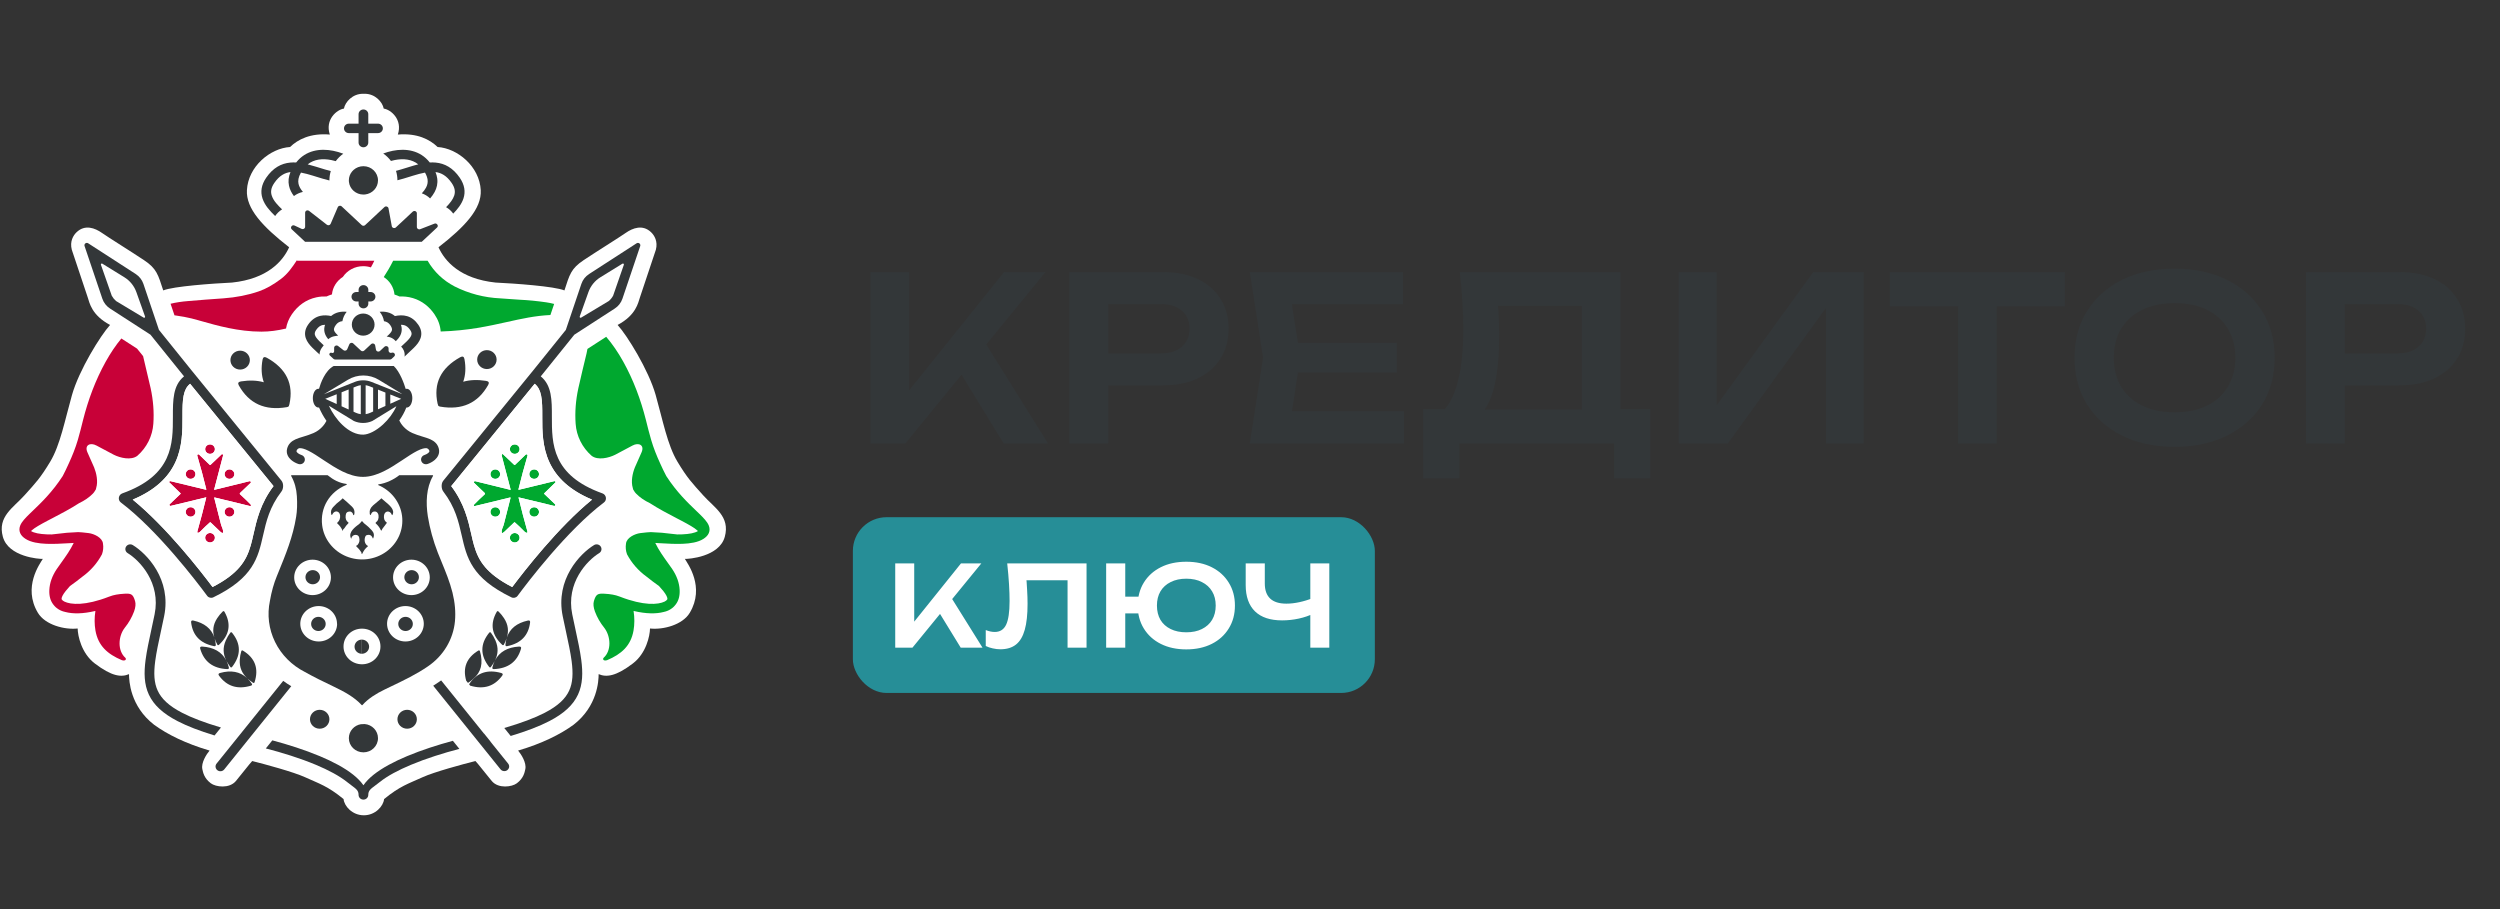 <svg width="176" height="64" viewBox="0 0 176 64" fill="none" xmlns="http://www.w3.org/2000/svg">
<rect x="0" y="0" width="176" height="64" fill="#333333" stroke="none"/>
<path d="M27.015 7.645C26.921 7.165 26.398 6.602 25.684 6.602H25.544C24.829 6.602 24.306 7.165 24.212 7.645C23.712 7.717 22.87 8.417 23.22 9.473C21.857 9.357 20.966 9.819 20.421 10.349C19.019 10.44 17.473 11.713 17.383 13.387C17.312 14.689 18.485 15.952 20.356 17.407C19.907 18.398 18.83 19.629 16.334 19.893C15.01 19.956 12.189 20.154 11.492 20.446C11.128 19.331 11.035 18.91 10.13 18.309C9.225 17.707 7.658 16.733 7.171 16.393C6.684 16.053 5.989 15.785 5.397 16.343C5.155 16.571 4.903 16.996 5.054 17.579C5.385 18.573 6.072 20.636 6.175 20.934C6.303 21.307 6.437 22.181 7.749 22.877C7.084 23.604 5.565 26.049 5.067 27.811C4.568 29.574 4.24 31.331 3.537 32.499C2.834 33.668 2.52 33.982 1.727 34.866C0.934 35.75 -0.188 36.365 0.201 37.788C0.59 39.211 2.774 39.361 3.014 39.346C2.819 39.676 1.582 41.325 2.666 43.139C3.176 43.991 4.536 44.348 5.467 44.246C5.477 44.769 5.734 45.996 6.679 46.712C7.859 47.609 8.53 47.696 9.083 47.459C9.083 47.924 9.159 49.715 10.85 51.024C11.784 51.705 13.086 52.35 14.754 52.84C14.543 53.088 14.148 53.697 14.245 54.149C14.295 54.383 14.366 54.782 14.84 55.142C15.188 55.406 16.142 55.536 16.605 54.986C16.984 54.535 17.572 53.765 17.756 53.577C18.658 53.802 20.662 54.345 21.472 54.714C22.484 55.176 23.059 55.331 24.187 56.254C24.235 56.75 24.799 57.396 25.614 57.396C26.428 57.396 26.992 56.75 27.04 56.254C28.168 55.331 28.744 55.176 29.756 54.714C30.565 54.345 32.57 53.802 33.471 53.577C33.655 53.765 34.243 54.535 34.623 54.986C35.086 55.536 36.039 55.406 36.387 55.142C36.862 54.782 36.932 54.383 36.982 54.149C37.08 53.697 36.684 53.088 36.474 52.84C38.142 52.35 39.444 51.705 40.377 51.024C42.068 49.715 42.144 47.924 42.144 47.459C42.697 47.696 43.368 47.609 44.549 46.712C45.493 45.996 45.75 44.769 45.761 44.246C46.692 44.348 48.052 43.991 48.561 43.139C49.645 41.325 48.408 39.676 48.214 39.346C48.453 39.361 50.637 39.211 51.026 37.788C51.415 36.365 50.293 35.75 49.5 34.866C48.707 33.982 48.393 33.668 47.69 32.499C46.987 31.331 46.659 29.574 46.16 27.811C45.662 26.049 44.144 23.604 43.479 22.877C44.79 22.181 44.925 21.307 45.053 20.934C45.155 20.636 45.843 18.573 46.174 17.579C46.324 16.996 46.072 16.571 45.83 16.343C45.239 15.785 44.544 16.053 44.056 16.393C43.569 16.733 42.002 17.707 41.097 18.309C40.193 18.91 40.099 19.331 39.736 20.446C39.038 20.154 36.217 19.956 34.894 19.893C32.397 19.629 31.32 18.398 30.871 17.407C32.742 15.952 33.915 14.689 33.845 13.387C33.755 11.713 32.208 10.44 30.807 10.349C30.261 9.819 29.371 9.357 28.007 9.473C28.357 8.417 27.516 7.717 27.015 7.645Z" fill="white"/>
<path d="M25.585 7.707C25.774 7.707 25.927 7.856 25.927 8.04V8.705H26.611C26.8 8.705 26.953 8.854 26.953 9.038C26.953 9.222 26.8 9.371 26.611 9.371H25.927V10.037C25.927 10.22 25.774 10.369 25.585 10.369C25.396 10.369 25.243 10.22 25.243 10.037V9.371H24.559C24.37 9.371 24.217 9.222 24.217 9.038C24.217 8.854 24.37 8.705 24.559 8.705H25.243V8.04C25.243 7.856 25.396 7.707 25.585 7.707Z" fill="#333739"/>
<path d="M38.748 22.177L39.012 21.397C38.832 21.349 38.647 21.312 38.458 21.284C37.819 21.191 37.203 21.13 36.613 21.102C36.379 21.092 36.15 21.073 35.92 21.054C35.687 21.034 35.452 21.015 35.211 21.004C34.09 20.953 32.994 20.666 32 20.163C31.193 19.741 30.561 19.138 30.104 18.356L27.678 18.356C27.475 18.765 27.253 19.145 27.016 19.504C27.435 19.775 27.724 20.222 27.772 20.736C27.889 20.772 28.006 20.817 28.121 20.871C28.405 20.86 28.729 20.885 29.068 20.986C29.722 21.182 30.226 21.598 30.587 22.125C30.841 22.495 30.994 22.908 31.024 23.338C32.955 23.278 34.381 22.96 35.681 22.671C36.72 22.439 37.678 22.226 38.748 22.177Z" fill="#00A82F"/>
<path d="M26.11 18.824C25.94 18.769 25.759 18.739 25.57 18.739C24.97 18.739 24.442 19.04 24.137 19.495C23.713 19.764 23.419 20.211 23.368 20.727C23.241 20.764 23.115 20.812 22.989 20.871C22.77 20.863 22.529 20.877 22.277 20.931C21.536 21.089 20.953 21.528 20.544 22.13C20.334 22.438 20.194 22.776 20.136 23.129C19.548 23.271 18.963 23.348 18.402 23.348C16.784 23.348 15.267 22.916 14.222 22.619C13.942 22.539 13.695 22.469 13.49 22.419C13.171 22.34 12.795 22.27 12.364 22.209C12.338 22.206 12.311 22.203 12.284 22.2L12.008 21.384C12.377 21.293 12.796 21.23 13.265 21.193C14.074 21.123 14.892 21.06 15.721 21.004C16.626 20.939 17.457 20.775 18.212 20.514C18.706 20.346 19.232 20.051 19.789 19.631C20.263 19.27 20.582 18.805 20.898 18.326L20.93 18.356H26.351C26.278 18.514 26.197 18.67 26.11 18.824Z" fill="#C80138"/>
<path d="M35.953 51.812L35.501 51.25C36.717 50.894 37.645 50.544 38.347 50.181C39.301 49.687 39.809 49.182 40.066 48.627C40.327 48.066 40.356 47.401 40.242 46.534C40.161 45.923 40.014 45.245 39.844 44.459L39.844 44.457C39.771 44.119 39.693 43.761 39.615 43.38C39.082 40.785 40.842 38.969 41.821 38.373C41.981 38.276 42.192 38.323 42.292 38.479C42.393 38.635 42.344 38.84 42.184 38.938C41.339 39.452 39.83 41.03 40.286 43.249C40.36 43.61 40.435 43.957 40.507 44.29C40.68 45.091 40.836 45.81 40.92 46.449C41.041 47.36 41.028 48.172 40.69 48.901C40.349 49.635 39.702 50.233 38.668 50.768C37.967 51.131 37.075 51.473 35.953 51.812Z" fill="#333739"/>
<path d="M32.34 52.721L31.882 52.152C30.824 52.438 29.684 52.803 28.656 53.233C27.753 53.612 26.918 54.049 26.303 54.539C26.02 54.765 25.771 55.013 25.585 55.283C25.399 55.013 25.149 54.765 24.866 54.539C24.252 54.049 23.417 53.612 22.514 53.233C21.448 52.788 20.262 52.412 19.172 52.121L18.713 52.69C19.852 52.983 21.121 53.375 22.243 53.845C23.121 54.212 23.889 54.62 24.433 55.054C24.554 55.151 24.662 55.23 24.755 55.3C25.086 55.546 25.243 55.662 25.243 55.96C25.243 56.144 25.396 56.293 25.585 56.293C25.774 56.293 25.927 56.144 25.927 55.96C25.927 55.662 26.084 55.546 26.415 55.3C26.508 55.23 26.616 55.151 26.737 55.054C27.28 54.62 28.049 54.212 28.927 53.845C30.01 53.391 31.232 53.01 32.34 52.721Z" fill="#333739"/>
<path d="M12.502 50.768C13.179 51.119 14.035 51.45 15.104 51.777L15.555 51.217C14.395 50.872 13.503 50.533 12.823 50.181C11.869 49.687 11.361 49.182 11.104 48.627C10.843 48.066 10.813 47.401 10.928 46.534C11.009 45.924 11.155 45.246 11.325 44.461L11.326 44.458C11.399 44.119 11.476 43.761 11.555 43.38C12.088 40.785 10.328 38.969 9.349 38.373C9.188 38.276 8.977 38.323 8.877 38.479C8.777 38.635 8.826 38.84 8.986 38.938C9.831 39.452 11.34 41.03 10.884 43.249C10.81 43.61 10.735 43.957 10.663 44.29L10.662 44.295C10.489 45.094 10.334 45.812 10.25 46.449C10.129 47.36 10.142 48.172 10.48 48.901C10.821 49.635 11.468 50.233 12.502 50.768Z" fill="#333739"/>
<path d="M10.074 25.071L9.65 24.544L8.544 23.829C8.148 24.308 7.78 24.854 7.439 25.467C6.72 26.763 6.211 28.136 5.848 29.566C5.732 30.047 5.609 30.516 5.478 30.974C5.311 31.541 5.093 32.081 4.846 32.62C4.704 32.936 4.564 33.232 4.415 33.513C3.688 34.637 2.903 35.389 2.314 35.953L2.313 35.954C2.233 36.031 2.157 36.104 2.085 36.174C1.934 36.321 1.796 36.46 1.684 36.592C1.575 36.72 1.475 36.861 1.418 37.012C1.357 37.173 1.343 37.354 1.423 37.536C1.499 37.706 1.639 37.833 1.795 37.934C2.181 38.185 2.738 38.263 3.26 38.284C3.775 38.305 4.329 38.272 4.793 38.245L4.794 38.245L4.852 38.242C4.972 38.235 5.084 38.228 5.189 38.223C4.948 38.726 4.628 39.173 4.302 39.627L4.302 39.628C4.2 39.771 4.097 39.914 3.996 40.06C3.671 40.546 3.497 41.037 3.473 41.532C3.453 41.947 3.545 42.288 3.749 42.554C3.779 42.593 3.81 42.629 3.841 42.664C3.89 42.72 3.945 42.77 4.007 42.816C4.184 42.954 4.381 43.039 4.59 43.081C5.113 43.222 5.823 43.223 6.716 43.01C6.643 43.489 6.644 43.949 6.72 44.39C6.909 45.462 7.568 46.05 8.585 46.478C8.648 46.501 8.711 46.506 8.774 46.492C8.794 46.488 8.813 46.479 8.828 46.465C8.843 46.452 8.853 46.435 8.859 46.416C8.864 46.397 8.864 46.377 8.858 46.358C8.852 46.339 8.84 46.322 8.825 46.309C8.263 45.81 8.314 44.799 8.783 44.194C9.062 43.849 9.282 43.463 9.437 43.052C9.543 42.758 9.567 42.512 9.509 42.316C9.364 41.826 9.233 41.77 8.761 41.798C8.335 41.821 7.991 41.884 7.73 41.987L7.707 41.996C7.695 41.999 7.684 42.003 7.672 42.007C5.998 42.659 4.985 42.572 4.532 42.351C4.447 42.31 4.385 42.258 4.341 42.195C4.336 42.181 4.335 42.166 4.335 42.148C4.338 42.052 4.408 41.881 4.622 41.61C4.709 41.498 4.811 41.381 4.926 41.257C5.227 41.045 5.518 40.825 5.797 40.6C6.376 40.183 6.849 39.644 7.178 39.023C7.266 38.783 7.291 38.526 7.25 38.274C7.214 37.853 6.626 37.58 6.248 37.531C5.87 37.485 5.621 37.461 5.5 37.461C4.957 37.48 4.453 37.522 3.989 37.587C3.861 37.606 3.744 37.618 3.636 37.625C3.519 37.625 3.402 37.623 3.288 37.619C2.786 37.598 2.404 37.524 2.185 37.387C2.198 37.373 2.216 37.355 2.239 37.334C2.436 37.156 2.82 36.937 3.344 36.66C3.451 36.604 3.562 36.547 3.676 36.487L3.691 36.479C4.274 36.175 4.95 35.824 5.57 35.421C5.938 35.247 6.272 35.025 6.546 34.743C6.603 34.684 6.651 34.618 6.69 34.547C6.74 34.49 6.768 34.421 6.772 34.351C6.914 33.896 6.79 33.315 6.626 32.907C6.48 32.566 6.325 32.216 6.161 31.857C5.921 31.331 6.357 31.128 6.793 31.366C7.195 31.586 7.599 31.8 8.006 32.011C8.463 32.242 9.233 32.424 9.669 32.088C10.334 31.505 10.737 30.696 10.795 29.832C10.853 29.024 10.79 28.192 10.607 27.338C10.429 26.559 10.251 25.803 10.074 25.071Z" fill="#C80138"/>
<path d="M41.372 24.553L41.354 24.576C41.336 24.683 41.316 24.782 41.295 24.872C41.101 25.666 40.907 26.488 40.714 27.338C40.53 28.192 40.467 29.024 40.525 29.832C40.583 30.696 40.987 31.505 41.651 32.088C42.087 32.424 42.857 32.242 43.314 32.011C43.721 31.8 44.126 31.586 44.528 31.366C44.964 31.128 45.399 31.331 45.16 31.857C44.995 32.216 44.84 32.566 44.695 32.907C44.53 33.315 44.407 33.896 44.548 34.351C44.553 34.421 44.58 34.49 44.63 34.547C44.669 34.618 44.717 34.684 44.775 34.743C45.048 35.025 45.383 35.247 45.75 35.421C46.369 35.823 47.045 36.175 47.627 36.478L47.629 36.479C47.749 36.541 47.865 36.602 47.976 36.66C48.5 36.937 48.885 37.156 49.081 37.334C49.105 37.355 49.122 37.373 49.135 37.387C48.916 37.524 48.534 37.598 48.032 37.619C47.918 37.623 47.802 37.625 47.684 37.625C47.576 37.618 47.459 37.606 47.332 37.587C46.867 37.522 46.363 37.48 45.821 37.461C45.7 37.461 45.45 37.485 45.072 37.531C44.695 37.58 44.106 37.853 44.07 38.274C44.03 38.526 44.054 38.783 44.143 39.023C44.472 39.644 44.944 40.183 45.523 40.6C45.803 40.825 46.093 41.045 46.394 41.257C46.509 41.381 46.611 41.498 46.699 41.61C46.912 41.881 46.982 42.052 46.985 42.148C46.986 42.166 46.984 42.181 46.979 42.195C46.935 42.258 46.874 42.31 46.789 42.351C46.335 42.572 45.322 42.659 43.648 42.007C43.639 42.004 43.63 42.001 43.621 41.998L43.613 41.996L43.59 41.987C43.329 41.884 42.985 41.821 42.559 41.798C42.087 41.77 41.956 41.826 41.811 42.316C41.753 42.512 41.777 42.758 41.884 43.052C42.038 43.463 42.258 43.849 42.538 44.194C43.006 44.799 43.057 45.81 42.495 46.309C42.48 46.322 42.468 46.339 42.463 46.358C42.457 46.377 42.456 46.397 42.462 46.416C42.467 46.435 42.478 46.452 42.493 46.465C42.507 46.479 42.526 46.488 42.546 46.492C42.609 46.506 42.672 46.501 42.735 46.478C43.752 46.05 44.411 45.462 44.6 44.39C44.676 43.949 44.678 43.489 44.604 43.01C45.497 43.223 46.207 43.222 46.73 43.081C46.939 43.039 47.136 42.954 47.314 42.816C47.375 42.77 47.431 42.72 47.479 42.664C47.511 42.63 47.541 42.593 47.571 42.554C47.775 42.288 47.867 41.947 47.847 41.532C47.823 41.037 47.649 40.546 47.324 40.06C47.223 39.914 47.121 39.771 47.018 39.628L47.017 39.627C46.692 39.172 46.372 38.726 46.131 38.223C46.236 38.228 46.348 38.235 46.468 38.242L46.526 38.245C46.991 38.272 47.545 38.305 48.061 38.284C48.583 38.263 49.139 38.185 49.526 37.934C49.682 37.833 49.822 37.706 49.897 37.536C49.978 37.354 49.964 37.173 49.903 37.012C49.846 36.861 49.745 36.72 49.636 36.592C49.525 36.46 49.386 36.321 49.236 36.174C49.163 36.104 49.087 36.03 49.006 35.953C48.417 35.389 47.632 34.637 46.905 33.513C46.756 33.232 46.616 32.936 46.474 32.62C46.227 32.081 46.01 31.541 45.843 30.974C45.712 30.516 45.588 30.047 45.472 29.566C45.109 28.136 44.6 26.763 43.881 25.467C43.512 24.803 43.111 24.217 42.676 23.71L41.372 24.553Z" fill="#00A82F"/>
<path d="M32.945 48.076L32.82 47.921C32.563 47.01 32.846 46.304 33.67 45.804C33.729 45.768 33.769 45.785 33.79 45.854C33.846 46.037 33.88 46.232 33.894 46.438C33.943 47.214 33.547 47.681 32.954 48.071C32.951 48.073 32.948 48.075 32.945 48.076Z" fill="#333739"/>
<path d="M33.028 48.18L33.1 48.269L33.103 48.27L33.108 48.272L33.115 48.274C34.057 48.555 34.804 48.319 35.356 47.566C35.424 47.473 35.399 47.41 35.281 47.377C34.323 47.109 33.58 47.357 33.054 48.123C33.04 48.144 33.031 48.163 33.028 48.18Z" fill="#333739"/>
<path d="M31.907 15.039C32.215 14.723 32.499 14.369 32.629 13.967C32.779 13.505 32.714 13.02 32.368 12.514C31.888 11.814 31.307 11.504 30.668 11.445C30.532 11.432 30.394 11.431 30.257 11.439C29.571 10.566 28.555 10.435 27.647 10.616C27.42 10.661 27.196 10.726 26.98 10.806C27.188 10.951 27.372 11.129 27.523 11.331C27.609 11.307 27.696 11.286 27.784 11.268C28.405 11.145 28.993 11.207 29.446 11.571C29.246 11.62 29.05 11.678 28.86 11.737C28.781 11.761 28.704 11.785 28.627 11.809L28.617 11.812C28.362 11.891 28.117 11.967 27.878 12.029C27.943 12.239 27.978 12.461 27.979 12.691C28.271 12.619 28.56 12.529 28.834 12.443C28.912 12.419 28.989 12.395 29.065 12.371C29.37 12.278 29.654 12.198 29.92 12.15C30.03 12.344 30.085 12.509 30.103 12.652C30.128 12.849 30.088 13.029 29.991 13.211C29.921 13.341 29.822 13.472 29.696 13.61C29.914 13.686 30.115 13.809 30.279 13.971C30.403 13.828 30.512 13.678 30.598 13.518C30.75 13.234 30.827 12.919 30.782 12.57C30.763 12.419 30.721 12.268 30.659 12.113C31.057 12.164 31.44 12.36 31.799 12.883C32.042 13.239 32.058 13.516 31.977 13.767C31.893 14.026 31.694 14.29 31.404 14.586C31.604 14.699 31.775 14.855 31.907 15.039Z" fill="#333739"/>
<path d="M29.355 16.03C29.352 16.021 29.35 16.012 29.349 16.002C29.348 15.995 29.347 15.988 29.347 15.98V15.019C29.347 15.004 29.345 14.99 29.342 14.977C29.325 14.912 29.27 14.867 29.207 14.855C29.202 14.854 29.197 14.854 29.191 14.853C29.145 14.849 29.097 14.863 29.058 14.899L27.868 16.011C27.774 16.099 27.619 16.055 27.585 15.937C27.583 15.932 27.582 15.926 27.581 15.92L27.351 14.669L27.35 14.663L27.349 14.66L27.348 14.654L27.347 14.652C27.313 14.534 27.159 14.49 27.064 14.578L25.703 15.849C25.637 15.911 25.533 15.911 25.466 15.849L24.055 14.531C23.968 14.45 23.825 14.479 23.779 14.587L23.278 15.756C23.234 15.858 23.102 15.891 23.013 15.822L21.758 14.845C21.715 14.811 21.662 14.802 21.615 14.812C21.602 14.815 21.589 14.82 21.576 14.825C21.522 14.852 21.481 14.906 21.481 14.975V15.962C21.481 16.031 21.439 16.087 21.382 16.113L21.38 16.113C21.343 16.13 21.299 16.134 21.256 16.12C21.25 16.118 21.242 16.115 21.235 16.112L20.733 15.877C20.633 15.83 20.538 15.883 20.502 15.962C20.476 16.02 20.481 16.092 20.541 16.147L21.481 17.025L29.689 17.025L30.766 16.02C30.864 15.928 30.816 15.789 30.715 15.746C30.707 15.742 30.699 15.739 30.69 15.737C30.657 15.729 30.621 15.73 30.584 15.745L29.582 16.135C29.553 16.146 29.523 16.149 29.495 16.145C29.487 16.144 29.479 16.143 29.472 16.141C29.417 16.125 29.372 16.085 29.355 16.03Z" fill="#333739"/>
<path d="M25.705 13.69C26.215 13.632 26.611 13.211 26.611 12.699C26.611 12.147 26.151 11.7 25.585 11.7C25.321 11.7 25.081 11.797 24.899 11.956C24.859 11.992 24.821 12.03 24.787 12.071C24.644 12.242 24.559 12.461 24.559 12.699C24.559 12.736 24.561 12.772 24.565 12.807C24.62 13.308 25.056 13.697 25.585 13.697L25.586 13.697C25.626 13.697 25.666 13.695 25.704 13.69L25.705 13.69Z" fill="#333739"/>
<path d="M21.325 13.511C21.158 13.312 21.054 13.127 21.015 12.941C20.971 12.734 20.998 12.481 21.187 12.15C21.453 12.198 21.737 12.278 22.042 12.371C22.118 12.395 22.195 12.419 22.273 12.443C22.567 12.535 22.876 12.631 23.191 12.706C23.191 12.482 23.222 12.259 23.287 12.043C23.03 11.979 22.766 11.897 22.491 11.812L22.488 11.811C22.409 11.786 22.329 11.761 22.248 11.737C22.058 11.678 21.861 11.62 21.662 11.571C22.114 11.207 22.702 11.145 23.324 11.268C23.428 11.289 23.533 11.315 23.636 11.345C23.784 11.144 23.964 10.967 24.168 10.821C23.939 10.734 23.701 10.664 23.461 10.616C22.552 10.435 21.536 10.566 20.85 11.439C20.713 11.431 20.576 11.432 20.44 11.445C19.8 11.504 19.219 11.814 18.739 12.514C18.393 13.02 18.328 13.505 18.478 13.967C18.637 14.457 19.004 14.852 19.371 15.208C19.497 15.021 19.663 14.86 19.858 14.74C19.57 14.461 19.255 14.152 19.13 13.767C19.049 13.516 19.065 13.239 19.309 12.883C19.667 12.36 20.05 12.164 20.449 12.113C20.313 12.445 20.279 12.764 20.345 13.075C20.401 13.343 20.528 13.583 20.692 13.803C20.877 13.661 21.095 13.561 21.325 13.511Z" fill="#333739"/>
<path d="M25.585 52.965C26.151 52.965 26.611 52.518 26.611 51.967C26.611 51.443 26.196 51.014 25.669 50.972C25.612 50.979 25.553 50.982 25.491 50.982L25.469 50.982L25.452 50.982C25.442 50.982 25.433 50.981 25.423 50.981C24.933 51.056 24.559 51.469 24.559 51.967C24.559 52.518 25.018 52.965 25.585 52.965Z" fill="#333739"/>
<path d="M30.498 48.275L35.237 54.16C35.353 54.304 35.568 54.33 35.717 54.216C35.78 54.168 35.821 54.102 35.839 54.031C35.858 53.939 35.838 53.838 35.773 53.758L34.527 52.211L34.535 52.209L34.075 51.638L34.068 51.64L31.057 47.901C31.01 47.935 30.963 47.968 30.915 48C30.778 48.095 30.638 48.187 30.498 48.275Z" fill="#333739"/>
<path d="M20.505 48.308C20.308 48.193 20.119 48.067 19.938 47.933L15.246 53.758C15.188 53.83 15.165 53.919 15.176 54.003C15.183 54.058 15.204 54.112 15.238 54.158C15.256 54.182 15.278 54.205 15.305 54.225C15.453 54.339 15.668 54.313 15.785 54.169L20.505 48.308Z" fill="#333739"/>
<path d="M34.442 46.961C33.799 46.139 33.797 45.334 34.437 44.546C34.48 44.492 34.524 44.495 34.569 44.554C34.687 44.711 34.789 44.887 34.876 45.08C35.109 45.609 35.06 46.06 34.851 46.487C35.163 45.892 35.726 45.569 36.539 45.518C36.664 45.51 36.711 45.562 36.678 45.674C36.415 46.582 35.781 47.059 34.777 47.105C34.68 47.109 34.643 47.067 34.665 46.98C34.706 46.819 34.76 46.672 34.825 46.538C34.75 46.682 34.657 46.823 34.551 46.964C34.545 46.972 34.538 46.978 34.528 46.982C34.519 46.986 34.508 46.989 34.498 46.988C34.487 46.988 34.476 46.985 34.467 46.98C34.457 46.976 34.449 46.969 34.442 46.961Z" fill="#333739"/>
<path d="M35.364 45.401C34.611 44.704 34.48 43.927 34.972 43.069C35.005 43.01 35.048 43.006 35.101 43.056C35.24 43.19 35.367 43.344 35.481 43.518C35.792 43.993 35.817 44.437 35.683 44.882C35.889 44.258 36.381 43.86 37.16 43.688C37.279 43.661 37.332 43.704 37.319 43.818C37.21 44.735 36.674 45.292 35.711 45.488C35.618 45.507 35.575 45.473 35.583 45.385C35.597 45.223 35.625 45.072 35.667 44.933C35.617 45.083 35.55 45.234 35.47 45.387C35.466 45.395 35.459 45.403 35.451 45.408C35.443 45.414 35.433 45.417 35.422 45.419C35.412 45.42 35.401 45.419 35.391 45.416C35.381 45.413 35.372 45.408 35.364 45.401Z" fill="#333739"/>
<path d="M17.104 45.804C17.961 46.325 18.233 47.068 17.92 48.033C17.917 48.043 17.911 48.052 17.904 48.059C17.897 48.067 17.888 48.073 17.878 48.077C17.868 48.08 17.858 48.082 17.848 48.081C17.838 48.08 17.828 48.077 17.82 48.071C17.672 47.974 17.536 47.871 17.417 47.761C17.525 47.865 17.626 47.985 17.721 48.123C17.771 48.196 17.75 48.247 17.659 48.274C16.718 48.555 15.971 48.319 15.419 47.566C15.351 47.473 15.376 47.41 15.494 47.377C16.265 47.161 16.896 47.28 17.387 47.733C17.046 47.405 16.845 47.004 16.88 46.438C16.894 46.232 16.928 46.037 16.984 45.854C17.005 45.785 17.045 45.768 17.104 45.804Z" fill="#333739"/>
<path d="M16.338 44.546C16.977 45.334 16.975 46.139 16.332 46.961C16.326 46.969 16.317 46.976 16.308 46.98C16.298 46.985 16.287 46.988 16.276 46.988C16.266 46.989 16.255 46.986 16.246 46.982C16.237 46.978 16.229 46.972 16.223 46.964C16.117 46.822 16.024 46.681 15.949 46.536C16.014 46.671 16.068 46.819 16.109 46.98C16.131 47.067 16.094 47.109 15.997 47.105C14.993 47.059 14.36 46.582 14.096 45.674C14.063 45.562 14.11 45.51 14.235 45.518C15.049 45.569 15.612 45.892 15.924 46.488C15.714 46.061 15.665 45.609 15.899 45.08C15.985 44.887 16.087 44.711 16.205 44.554C16.25 44.495 16.294 44.492 16.338 44.546Z" fill="#333739"/>
<path d="M15.802 43.069C16.293 43.927 16.162 44.704 15.41 45.401C15.402 45.408 15.393 45.413 15.382 45.416C15.372 45.419 15.362 45.42 15.351 45.419C15.341 45.417 15.331 45.414 15.323 45.408C15.314 45.403 15.308 45.395 15.303 45.387C15.225 45.238 15.159 45.09 15.11 44.942C15.15 45.08 15.178 45.227 15.191 45.385C15.199 45.473 15.156 45.507 15.063 45.488C14.1 45.292 13.565 44.735 13.455 43.818C13.442 43.704 13.495 43.661 13.615 43.688C14.389 43.859 14.88 44.254 15.088 44.872C14.957 44.431 14.984 43.99 15.292 43.518C15.406 43.344 15.533 43.19 15.673 43.056C15.726 43.006 15.769 43.01 15.802 43.069Z" fill="#333739"/>
<path d="M29.347 50.636C29.347 51.003 29.041 51.301 28.663 51.301C28.285 51.301 27.979 51.003 27.979 50.636C27.979 50.268 28.285 49.97 28.663 49.97C29.041 49.97 29.347 50.268 29.347 50.636Z" fill="#333739"/>
<path d="M23.191 50.636C23.191 51.003 22.884 51.301 22.506 51.301C22.129 51.301 21.822 51.003 21.822 50.636C21.822 50.268 22.129 49.97 22.506 49.97C22.884 49.97 23.191 50.268 23.191 50.636Z" fill="#333739"/>
<path d="M30.808 28.423C30.498 27 31.027 25.91 32.395 25.151C32.563 25.058 32.664 25.099 32.697 25.277C32.807 25.87 32.778 26.403 32.61 26.875C33.08 26.74 33.615 26.719 34.215 26.813C34.407 26.842 34.459 26.936 34.37 27.095C33.651 28.381 32.524 28.891 30.989 28.626C30.884 28.607 30.833 28.564 30.834 28.496C30.823 28.476 30.814 28.452 30.808 28.423Z" fill="#333739"/>
<path d="M34.277 25.981C34.654 25.981 34.961 25.683 34.961 25.316C34.961 24.948 34.654 24.65 34.277 24.65C33.899 24.65 33.593 24.948 33.593 25.316C33.593 25.683 33.899 25.981 34.277 25.981Z" fill="#333739"/>
<path d="M18.788 25.188C20.156 25.947 20.685 27.037 20.375 28.459C20.368 28.488 20.36 28.512 20.349 28.532C20.351 28.601 20.299 28.644 20.194 28.663C18.659 28.928 17.532 28.418 16.813 27.132C16.724 26.973 16.776 26.879 16.968 26.85C17.568 26.756 18.103 26.777 18.573 26.912C18.404 26.44 18.375 25.907 18.485 25.314C18.519 25.136 18.619 25.094 18.788 25.188Z" fill="#333739"/>
<path d="M16.222 25.352C16.222 25.72 16.529 26.018 16.906 26.018C17.284 26.018 17.59 25.72 17.59 25.352C17.59 24.985 17.284 24.687 16.906 24.687C16.529 24.687 16.222 24.985 16.222 25.352Z" fill="#333739"/>
<path fill-rule="evenodd" clip-rule="evenodd" d="M23.49 25.767C22.884 26.094 22.574 26.965 22.458 27.373C22.444 27.37 22.43 27.369 22.416 27.369C22.199 27.369 22.024 27.665 22.024 28.03C22.024 28.395 22.199 28.691 22.416 28.691C22.431 28.691 22.445 28.69 22.46 28.687C22.601 29.013 22.777 29.332 22.983 29.629C22.87 29.859 22.581 30.265 22.072 30.486C21.832 30.59 21.608 30.661 21.397 30.725L21.336 30.744C21.152 30.8 20.962 30.857 20.802 30.93C20.537 31.052 20.297 31.241 20.211 31.591C20.124 31.945 20.311 32.215 20.489 32.373C20.664 32.529 20.879 32.624 21.014 32.667C21.194 32.724 21.387 32.628 21.445 32.454C21.504 32.279 21.405 32.091 21.226 32.034C21.154 32.011 21.033 31.956 20.949 31.881C20.868 31.809 20.87 31.771 20.877 31.746C20.896 31.667 20.934 31.613 21.054 31.552C21.208 31.534 21.426 31.587 21.737 31.745C22.039 31.898 22.369 32.117 22.737 32.363L22.832 32.426C23.23 32.69 23.666 32.974 24.114 33.192C24.563 33.409 25.05 33.572 25.552 33.572C26.055 33.572 26.542 33.409 26.991 33.192C27.439 32.974 27.875 32.69 28.273 32.426L28.368 32.363C28.736 32.117 29.066 31.898 29.368 31.745C29.679 31.587 29.897 31.534 30.051 31.552C30.171 31.613 30.209 31.667 30.229 31.746C30.235 31.771 30.237 31.809 30.156 31.881C30.072 31.956 29.951 32.011 29.879 32.034C29.7 32.091 29.601 32.279 29.66 32.454C29.718 32.628 29.911 32.724 30.091 32.667C30.226 32.624 30.441 32.529 30.616 32.373C30.794 32.215 30.981 31.945 30.894 31.591C30.808 31.241 30.568 31.052 30.303 30.93C30.143 30.857 29.953 30.8 29.769 30.744L29.708 30.725C29.497 30.661 29.273 30.59 29.034 30.486C28.503 30.255 28.211 29.825 28.109 29.601C28.311 29.317 28.482 29.009 28.605 28.689L28.611 28.69C28.619 28.691 28.627 28.691 28.636 28.691C28.852 28.691 29.027 28.395 29.027 28.03C29.027 27.665 28.852 27.369 28.636 27.369C28.61 27.369 28.585 27.373 28.561 27.381C28.444 26.997 28.156 26.18 27.721 25.767C27.052 25.767 26.266 25.767 25.45 25.767H25.428C24.786 25.767 24.125 25.767 23.49 25.767ZM24.978 26.886L22.805 27.753L24.496 26.734C25.16 26.333 26.001 26.334 26.664 26.737L28.289 27.724L28.285 27.734L26.143 26.884C25.77 26.736 25.351 26.737 24.978 26.886ZM25.108 27.194C25.202 27.156 25.3 27.131 25.399 27.117V29.158C25.281 29.142 25.166 29.11 25.056 29.06L24.887 28.983V27.282L25.108 27.194ZM24.545 27.419V28.828L24.046 28.601V27.618L24.545 27.419ZM22.902 28.081L23.704 28.445V27.754L22.902 28.075V28.081ZM25.741 29.156V27.119C25.834 27.133 25.926 27.158 26.014 27.193L26.269 27.294V28.97L26.066 29.061C25.962 29.108 25.852 29.14 25.741 29.156ZM27.476 28.425L28.238 28.081V28.075L27.476 27.773V28.425ZM27.134 28.579V27.637L26.611 27.429V28.815L27.134 28.579ZM27.906 28.598L26.21 29.638C25.798 29.824 25.323 29.823 24.911 29.637L23.15 28.561C23.388 29.068 23.719 29.545 24.102 29.911C24.572 30.36 25.084 30.61 25.571 30.599C25.946 30.591 26.466 30.34 26.962 29.886C27.354 29.527 27.695 29.073 27.906 28.598Z" fill="#333739"/>
<path d="M25.93 20.404C25.93 20.22 25.776 20.071 25.587 20.071C25.399 20.071 25.245 20.22 25.245 20.404V20.558H25.087C24.898 20.558 24.745 20.706 24.745 20.89C24.745 21.074 24.898 21.223 25.087 21.223H25.245V21.377C25.245 21.56 25.399 21.709 25.587 21.709C25.776 21.709 25.93 21.56 25.93 21.377V21.223H26.087C26.276 21.223 26.429 21.074 26.429 20.89C26.429 20.706 26.276 20.558 26.087 20.558H25.93V20.404Z" fill="#333739"/>
<path d="M24.105 22.61C24.148 22.364 24.254 22.139 24.407 21.952C24.038 21.91 23.634 21.972 23.31 22.247C23.077 22.2 22.823 22.177 22.57 22.232C22.226 22.305 21.928 22.507 21.685 22.864C21.472 23.177 21.426 23.492 21.523 23.794C21.612 24.069 21.81 24.299 21.998 24.488C22.091 24.581 22.192 24.674 22.287 24.762L22.297 24.771C22.367 24.835 22.434 24.897 22.498 24.959C22.497 24.878 22.509 24.797 22.534 24.721C22.563 24.63 22.608 24.544 22.669 24.468C22.71 24.416 22.75 24.363 22.79 24.308L22.762 24.283C22.663 24.192 22.572 24.108 22.489 24.024C22.314 23.849 22.214 23.713 22.176 23.595C22.146 23.503 22.144 23.395 22.255 23.232C22.415 22.997 22.571 22.913 22.716 22.882C22.768 22.871 22.824 22.865 22.884 22.866C22.824 23.035 22.809 23.206 22.845 23.377C22.886 23.573 22.989 23.739 23.11 23.88C23.236 23.767 23.395 23.691 23.565 23.665C23.643 23.653 23.725 23.64 23.808 23.626C23.79 23.61 23.772 23.593 23.754 23.577C23.597 23.428 23.532 23.325 23.515 23.243C23.501 23.179 23.504 23.067 23.651 22.867C23.766 22.711 23.919 22.629 24.105 22.61Z" fill="#333739"/>
<path d="M28.544 25.044C28.522 25.066 28.501 25.087 28.48 25.109C28.503 24.965 28.485 24.82 28.433 24.689C28.391 24.583 28.325 24.483 28.241 24.399C28.282 24.361 28.323 24.324 28.363 24.287L28.369 24.282C28.468 24.191 28.56 24.107 28.644 24.023C28.82 23.848 28.921 23.712 28.959 23.594C28.989 23.503 28.991 23.396 28.879 23.233C28.735 23.021 28.593 22.933 28.465 22.895C28.393 22.873 28.314 22.864 28.225 22.866C28.25 22.935 28.267 23.005 28.276 23.076C28.303 23.285 28.256 23.473 28.168 23.637C28.089 23.784 27.979 23.911 27.864 24.023L27.836 23.991C27.701 23.838 27.511 23.738 27.309 23.708C27.28 23.704 27.251 23.7 27.222 23.695C27.27 23.654 27.315 23.614 27.357 23.575C27.459 23.478 27.524 23.399 27.561 23.33C27.594 23.268 27.604 23.215 27.597 23.158C27.589 23.096 27.556 23.002 27.458 22.867C27.349 22.719 27.206 22.638 27.034 22.613C26.992 22.365 26.884 22.138 26.729 21.949C27.092 21.913 27.485 21.98 27.802 22.25L27.811 22.248C28.076 22.194 28.371 22.171 28.666 22.259C28.969 22.349 29.231 22.547 29.449 22.864C29.663 23.177 29.71 23.491 29.612 23.794C29.522 24.07 29.322 24.3 29.133 24.488C29.039 24.582 28.938 24.675 28.842 24.763L28.832 24.772C28.73 24.865 28.634 24.953 28.544 25.044Z" fill="#333739"/>
<path d="M25.569 23.631C26.012 23.631 26.37 23.282 26.37 22.852C26.37 22.421 26.012 22.073 25.569 22.073C25.127 22.073 24.768 22.421 24.768 22.852C24.768 23.282 25.127 23.631 25.569 23.631Z" fill="#333739"/>
<path d="M23.523 24.488V24.738C23.523 24.822 23.433 24.878 23.355 24.841C23.234 24.785 23.125 24.937 23.222 25.027L23.474 25.263C23.506 25.293 23.548 25.309 23.592 25.309H27.454C27.498 25.309 27.54 25.293 27.572 25.263L27.752 25.095C27.881 24.974 27.745 24.769 27.579 24.833C27.472 24.875 27.356 24.798 27.356 24.686V24.532C27.356 24.386 27.175 24.311 27.066 24.412L26.753 24.705C26.655 24.797 26.491 24.745 26.467 24.614L26.412 24.318C26.388 24.188 26.224 24.136 26.125 24.228L25.641 24.68C25.575 24.742 25.471 24.742 25.405 24.68L24.87 24.181C24.783 24.1 24.64 24.129 24.594 24.237L24.444 24.587C24.4 24.689 24.268 24.721 24.179 24.652L23.801 24.358C23.689 24.271 23.523 24.349 23.523 24.488Z" fill="#333739"/>
<path d="M22.53 40.635C22.53 40.91 22.301 41.134 22.017 41.134C21.734 41.134 21.504 40.91 21.504 40.635C21.504 40.359 21.734 40.136 22.017 40.136C22.301 40.136 22.53 40.359 22.53 40.635Z" fill="#333739"/>
<path d="M29.491 40.635C29.491 40.91 29.262 41.134 28.978 41.134C28.695 41.134 28.465 40.91 28.465 40.635C28.465 40.359 28.695 40.136 28.978 40.136C29.262 40.136 29.491 40.359 29.491 40.635Z" fill="#333739"/>
<path d="M22.929 43.925C22.929 44.2 22.699 44.424 22.416 44.424C22.132 44.424 21.903 44.2 21.903 43.925C21.903 43.649 22.132 43.425 22.416 43.425C22.699 43.425 22.929 43.649 22.929 43.925Z" fill="#333739"/>
<path d="M28.551 44.424C28.834 44.424 29.064 44.2 29.064 43.925C29.064 43.649 28.834 43.425 28.551 43.425C28.267 43.425 28.038 43.649 28.038 43.925C28.038 44.2 28.267 44.424 28.551 44.424Z" fill="#333739"/>
<path fill-rule="evenodd" clip-rule="evenodd" d="M31.439 45.527C31.768 44.979 31.969 44.368 32.029 43.738C32.087 43.094 32.029 42.421 31.855 41.72C31.666 40.964 31.374 40.257 31.085 39.555L31.085 39.554C30.996 39.34 30.908 39.126 30.823 38.911C30.494 38.061 30.259 37.206 30.119 36.347C29.973 35.394 30.002 34.336 30.482 33.51C30.486 33.504 30.488 33.498 30.489 33.492C30.49 33.485 30.488 33.479 30.485 33.473C30.482 33.467 30.478 33.462 30.472 33.459C30.466 33.455 30.459 33.453 30.453 33.453H28.11C27.748 33.749 27.159 34.031 26.672 34.093C26.611 34.123 26.593 34.135 26.625 34.148C27.069 34.335 27.456 34.628 27.748 35C28.049 35.383 28.241 35.835 28.303 36.311C28.365 36.788 28.296 37.272 28.103 37.714C27.909 38.157 27.598 38.542 27.201 38.832C26.804 39.121 26.335 39.305 25.841 39.364C25.347 39.423 24.845 39.356 24.387 39.169C23.928 38.981 23.529 38.681 23.23 38.297C22.93 37.914 22.74 37.461 22.68 36.984C22.525 35.754 23.19 34.636 24.358 34.148L24.365 34.145C24.401 34.131 24.461 34.106 24.38 34.067C23.875 34 23.481 33.789 23.061 33.453H20.537C20.529 33.452 20.522 33.453 20.515 33.455C20.508 33.458 20.502 33.463 20.498 33.469C20.494 33.475 20.492 33.483 20.493 33.49C20.493 33.497 20.496 33.504 20.5 33.51C20.738 33.935 20.871 34.409 20.9 34.932C20.934 35.487 20.917 35.971 20.849 36.382C20.627 37.78 20.12 39.019 19.569 40.366L19.491 40.557C19.278 41.071 19.115 41.65 19.004 42.295C18.795 43.274 18.922 44.291 19.364 45.195C19.807 46.099 20.543 46.839 21.459 47.304C22.026 47.622 22.716 47.972 23.53 48.355C24.205 48.677 24.954 49.077 25.462 49.637C25.482 49.656 25.498 49.656 25.513 49.637C25.927 49.175 26.494 48.824 27.075 48.544C27.235 48.466 27.395 48.39 27.555 48.313C28.446 47.886 29.325 47.464 30.126 46.912C30.663 46.547 31.111 46.075 31.439 45.527ZM22.919 39.767C23.161 40.001 23.297 40.318 23.297 40.648C23.297 40.979 23.161 41.297 22.919 41.53C22.676 41.764 22.347 41.896 22.004 41.896C21.661 41.896 21.332 41.764 21.09 41.53C20.847 41.297 20.711 40.979 20.711 40.648C20.711 40.318 20.847 40.001 21.09 39.767C21.332 39.533 21.661 39.401 22.004 39.401C22.347 39.401 22.676 39.533 22.919 39.767ZM29.878 39.767C30.12 40.001 30.257 40.318 30.257 40.648C30.257 40.979 30.12 41.297 29.878 41.53C29.635 41.764 29.306 41.896 28.964 41.896C28.621 41.896 28.292 41.764 28.049 41.53C27.807 41.297 27.671 40.979 27.671 40.648C27.671 40.318 27.807 40.001 28.049 39.767C28.292 39.533 28.621 39.401 28.964 39.401C29.306 39.401 29.635 39.533 29.878 39.767ZM23.347 43.032C23.59 43.265 23.726 43.583 23.726 43.913H23.733C23.733 44.078 23.7 44.24 23.634 44.392C23.569 44.544 23.473 44.682 23.352 44.798C23.231 44.913 23.088 45.005 22.93 45.067C22.772 45.13 22.603 45.161 22.433 45.16C22.09 45.16 21.761 45.029 21.518 44.795C21.276 44.561 21.14 44.244 21.14 43.913C21.14 43.583 21.276 43.265 21.518 43.032C21.761 42.798 22.09 42.666 22.433 42.666C22.776 42.666 23.105 42.798 23.347 43.032ZM29.457 43.032C29.699 43.265 29.835 43.583 29.835 43.913C29.835 44.244 29.699 44.561 29.457 44.795C29.214 45.029 28.885 45.16 28.542 45.16C28.199 45.16 27.87 45.029 27.628 44.795C27.385 44.561 27.249 44.244 27.249 43.913C27.249 43.583 27.385 43.265 27.628 43.032C27.87 42.798 28.199 42.666 28.542 42.666C28.885 42.666 29.214 42.798 29.457 43.032ZM26.405 44.622C26.648 44.856 26.784 45.173 26.784 45.504V45.511C26.785 45.675 26.753 45.838 26.688 45.99C26.623 46.142 26.528 46.28 26.408 46.397C26.288 46.514 26.145 46.606 25.988 46.669C25.83 46.732 25.662 46.765 25.491 46.765C25.319 46.767 25.148 46.735 24.988 46.672C24.829 46.61 24.684 46.517 24.562 46.4C24.44 46.282 24.344 46.142 24.279 45.988C24.214 45.835 24.182 45.67 24.184 45.504C24.184 45.339 24.218 45.175 24.283 45.023C24.349 44.871 24.446 44.733 24.567 44.617C24.689 44.501 24.833 44.409 24.992 44.347C25.151 44.286 25.32 44.255 25.491 44.257C25.834 44.257 26.163 44.388 26.405 44.622Z" fill="#333739"/>
<path d="M24.147 37.335V37.307C24.152 37.284 24.162 37.267 24.176 37.258C24.225 37.216 24.264 37.169 24.293 37.118C24.334 37.042 24.395 36.978 24.453 36.916C24.475 36.892 24.497 36.868 24.518 36.845C24.547 36.821 24.547 36.798 24.518 36.775C24.368 36.677 24.307 36.513 24.336 36.284C24.351 36.102 24.448 36.011 24.627 36.011C24.757 36.011 24.852 36.13 24.866 36.242C24.866 36.27 24.878 36.277 24.903 36.263C24.927 36.245 24.942 36.221 24.946 36.193C24.985 35.978 24.927 35.801 24.772 35.661C24.54 35.441 24.331 35.254 24.147 35.1C24.14 35.094 24.131 35.09 24.122 35.09C24.112 35.09 24.103 35.094 24.096 35.1C24.067 35.142 24.029 35.182 23.98 35.219C23.767 35.378 23.588 35.542 23.443 35.71C23.312 35.859 23.271 36.023 23.319 36.2C23.338 36.275 23.367 36.275 23.406 36.2C23.552 35.899 23.915 35.962 23.944 36.291C23.963 36.497 23.898 36.665 23.748 36.796C23.728 36.81 23.728 36.828 23.748 36.852C23.907 36.992 24.029 37.155 24.111 37.342C24.135 37.394 24.147 37.391 24.147 37.335Z" fill="#333739"/>
<path d="M26.828 35.093C26.842 35.079 26.854 35.079 26.864 35.093C26.924 35.154 27.007 35.222 27.097 35.295C27.412 35.553 27.815 35.883 27.634 36.242C27.615 36.275 27.598 36.275 27.583 36.242C27.474 35.906 27.06 35.941 27.031 36.312C27.012 36.527 27.072 36.681 27.213 36.775C27.237 36.789 27.239 36.807 27.22 36.831L26.93 37.216C26.91 37.235 26.898 37.258 26.893 37.286C26.893 37.309 26.884 37.328 26.864 37.342C26.84 37.356 26.823 37.352 26.813 37.328C26.726 37.141 26.607 36.983 26.457 36.852C26.453 36.847 26.449 36.842 26.446 36.836C26.443 36.83 26.442 36.823 26.442 36.817L26.442 36.814C26.442 36.812 26.442 36.811 26.443 36.809L26.444 36.805L26.445 36.802L26.446 36.798C26.449 36.792 26.453 36.786 26.457 36.782C26.617 36.665 26.68 36.492 26.646 36.263C26.624 36.151 26.552 36.032 26.428 36.011C26.268 35.988 26.162 36.062 26.109 36.235C26.094 36.273 26.077 36.275 26.058 36.242C26.038 36.214 26.029 36.184 26.029 36.151C26 35.932 26.08 35.74 26.268 35.577C26.438 35.427 26.608 35.285 26.777 35.149L26.82 35.107L26.828 35.093Z" fill="#333739"/>
<path d="M25.113 37.664C24.968 37.632 24.854 37.676 24.772 37.797C24.757 37.816 24.75 37.837 24.75 37.861C24.74 37.935 24.721 37.935 24.692 37.861C24.526 37.458 24.988 37.111 25.286 36.886L25.295 36.88C25.353 36.833 25.401 36.779 25.44 36.719C25.459 36.691 25.484 36.686 25.513 36.705L25.585 36.789C25.595 36.812 25.612 36.831 25.636 36.845C25.84 36.999 26.019 37.162 26.174 37.335C26.329 37.503 26.363 37.688 26.275 37.889C26.266 37.921 26.254 37.921 26.239 37.889C26.162 37.674 26.011 37.606 25.789 37.685C25.769 37.695 25.752 37.711 25.738 37.734C25.622 37.945 25.643 38.295 25.89 38.428C25.892 38.429 25.893 38.431 25.895 38.432L25.896 38.435L25.898 38.438L25.899 38.44L25.899 38.443L25.9 38.447L25.9 38.449C25.9 38.453 25.899 38.457 25.898 38.461C25.897 38.462 25.896 38.464 25.895 38.465L25.892 38.468L25.89 38.47C25.726 38.601 25.6 38.767 25.513 38.968C25.503 38.995 25.484 39 25.454 38.981C25.445 38.972 25.442 38.963 25.447 38.953V38.904C25.35 38.741 25.229 38.594 25.084 38.463C25.08 38.459 25.077 38.454 25.076 38.448C25.075 38.443 25.075 38.437 25.076 38.431C25.077 38.429 25.078 38.426 25.079 38.424C25.08 38.421 25.082 38.419 25.084 38.416C25.088 38.412 25.093 38.409 25.099 38.407C25.137 38.398 25.169 38.374 25.193 38.337C25.304 38.197 25.336 38.033 25.287 37.846C25.263 37.748 25.205 37.688 25.113 37.664Z" fill="#333739"/>
<path d="M36.237 31.954C36.426 31.954 36.579 31.805 36.579 31.621C36.579 31.437 36.426 31.288 36.237 31.288C36.048 31.288 35.895 31.437 35.895 31.621C35.895 31.805 36.048 31.954 36.237 31.954Z" fill="#00A82F"/>
<path d="M35.911 35.023L33.434 35.626C33.421 35.631 33.407 35.632 33.393 35.628C33.38 35.624 33.368 35.616 33.361 35.605C33.346 35.572 33.351 35.544 33.376 35.52C33.584 35.306 33.836 35.063 34.131 34.792C34.141 34.781 34.147 34.768 34.147 34.753C34.147 34.739 34.141 34.725 34.131 34.715L33.376 33.993C33.356 33.974 33.354 33.949 33.368 33.916C33.375 33.901 33.386 33.889 33.401 33.882C33.415 33.874 33.432 33.871 33.448 33.874L35.925 34.484C35.95 34.488 35.957 34.481 35.947 34.463L35.322 32.081C35.32 32.071 35.32 32.062 35.322 32.053C35.347 31.968 35.371 31.938 35.395 31.962L36.209 32.732C36.215 32.737 36.223 32.739 36.23 32.739C36.238 32.739 36.246 32.737 36.252 32.732L37.001 32.011C37.025 31.983 37.056 31.976 37.095 31.989C37.112 31.996 37.125 32.008 37.133 32.023C37.142 32.039 37.143 32.057 37.139 32.074C36.906 32.863 36.693 33.655 36.499 34.449C36.494 34.477 36.507 34.486 36.535 34.477L39.02 33.874C39.03 33.871 39.04 33.87 39.05 33.872C39.06 33.873 39.069 33.876 39.078 33.881C39.112 33.909 39.124 33.932 39.114 33.951L39.093 33.972L38.315 34.729C38.312 34.731 38.31 34.735 38.308 34.738C38.306 34.742 38.306 34.746 38.306 34.75L38.306 34.752L38.306 34.754L38.306 34.756C38.307 34.758 38.307 34.76 38.308 34.761L38.309 34.764L38.311 34.766C38.312 34.768 38.314 34.77 38.315 34.771L39.085 35.506C39.105 35.53 39.105 35.556 39.085 35.584C39.078 35.596 39.068 35.605 39.055 35.612C39.042 35.618 39.027 35.62 39.013 35.618L36.521 35.016C36.518 35.016 36.516 35.016 36.513 35.017C36.511 35.018 36.508 35.02 36.507 35.022L36.506 35.023L36.505 35.025L36.505 35.028L36.505 35.029L36.505 35.032L36.505 35.034L36.507 35.037C36.7 35.84 36.906 36.625 37.124 37.391C37.158 37.513 37.117 37.543 37.001 37.482C36.967 37.463 36.93 37.433 36.892 37.391C36.678 37.172 36.463 36.966 36.245 36.775C36.239 36.77 36.231 36.767 36.223 36.767C36.221 36.767 36.219 36.768 36.216 36.768L36.213 36.769C36.211 36.769 36.209 36.77 36.208 36.771L36.206 36.772C36.204 36.773 36.203 36.773 36.201 36.775L35.511 37.433C35.356 37.578 35.293 37.55 35.322 37.349C35.334 37.27 35.366 37.19 35.4 37.107C35.428 37.035 35.458 36.962 35.475 36.887C35.635 36.237 35.79 35.628 35.94 35.058C35.95 35.03 35.94 35.018 35.911 35.023Z" fill="#00A82F"/>
<path d="M34.869 33.713C35.058 33.713 35.211 33.564 35.211 33.38C35.211 33.196 35.058 33.047 34.869 33.047C34.68 33.047 34.527 33.196 34.527 33.38C34.527 33.564 34.68 33.713 34.869 33.713Z" fill="#00A82F"/>
<path d="M37.605 33.713C37.794 33.713 37.947 33.564 37.947 33.38C37.947 33.196 37.794 33.047 37.605 33.047C37.417 33.047 37.264 33.196 37.264 33.38C37.264 33.564 37.417 33.713 37.605 33.713Z" fill="#00A82F"/>
<path d="M34.869 36.375C35.058 36.375 35.211 36.226 35.211 36.042C35.211 35.859 35.058 35.71 34.869 35.71C34.68 35.71 34.527 35.859 34.527 36.042C34.527 36.226 34.68 36.375 34.869 36.375Z" fill="#00A82F"/>
<path d="M37.605 36.375C37.794 36.375 37.947 36.226 37.947 36.042C37.947 35.859 37.794 35.71 37.605 35.71C37.417 35.71 37.264 35.859 37.264 36.042C37.264 36.226 37.417 36.375 37.605 36.375Z" fill="#00A82F"/>
<path d="M36.237 38.19C36.426 38.19 36.579 38.041 36.579 37.857C36.579 37.673 36.426 37.524 36.237 37.524C36.048 37.524 35.895 37.673 35.895 37.857C35.895 38.041 36.048 38.19 36.237 38.19Z" fill="#00A82F"/>
<path d="M14.444 31.62C14.444 31.803 14.597 31.952 14.786 31.952C14.975 31.952 15.128 31.803 15.128 31.62C15.128 31.436 14.975 31.287 14.786 31.287C14.597 31.287 14.444 31.436 14.444 31.62Z" fill="#C80138"/>
<path d="M17.59 35.624L15.113 35.022C15.084 35.017 15.074 35.029 15.084 35.057C15.234 35.626 15.389 36.236 15.549 36.885C15.566 36.96 15.595 37.034 15.624 37.106C15.657 37.188 15.69 37.269 15.701 37.347C15.73 37.548 15.667 37.576 15.512 37.432L14.822 36.773C14.816 36.769 14.808 36.766 14.8 36.766C14.793 36.766 14.785 36.769 14.779 36.773C14.561 36.965 14.345 37.17 14.132 37.389C14.094 37.432 14.057 37.462 14.023 37.481C13.907 37.541 13.866 37.511 13.9 37.389C14.118 36.624 14.323 35.839 14.517 35.036L14.519 35.033C14.519 35.031 14.519 35.03 14.519 35.028L14.519 35.026L14.518 35.024L14.517 35.021L14.517 35.021C14.515 35.019 14.513 35.017 14.511 35.016C14.508 35.015 14.505 35.014 14.503 35.014L12.011 35.617C11.997 35.619 11.982 35.617 11.969 35.61C11.956 35.604 11.945 35.594 11.938 35.582C11.919 35.554 11.919 35.528 11.938 35.505L12.708 34.769C12.711 34.767 12.714 34.764 12.716 34.76C12.716 34.758 12.717 34.757 12.717 34.755L12.718 34.751L12.718 34.748C12.718 34.744 12.717 34.74 12.716 34.737C12.714 34.733 12.711 34.73 12.708 34.727L11.931 33.971L11.909 33.95C11.9 33.931 11.912 33.908 11.946 33.88C11.954 33.875 11.964 33.871 11.974 33.87C11.984 33.869 11.994 33.87 12.004 33.873L14.488 34.475C14.517 34.484 14.529 34.475 14.524 34.447C14.331 33.653 14.118 32.861 13.885 32.072C13.88 32.055 13.882 32.038 13.89 32.022C13.898 32.006 13.912 31.994 13.929 31.988C13.968 31.974 13.999 31.981 14.023 32.009L14.771 32.731C14.778 32.735 14.785 32.738 14.793 32.738C14.801 32.738 14.809 32.735 14.815 32.731L15.629 31.96C15.653 31.937 15.677 31.967 15.701 32.051C15.703 32.06 15.703 32.07 15.701 32.079L15.077 34.461C15.067 34.48 15.074 34.487 15.098 34.482L17.576 33.873C17.592 33.87 17.609 33.872 17.623 33.88C17.638 33.888 17.649 33.9 17.655 33.915C17.67 33.947 17.668 33.973 17.648 33.992L16.893 34.713C16.883 34.724 16.877 34.737 16.877 34.752C16.877 34.766 16.883 34.78 16.893 34.79C17.188 35.061 17.44 35.304 17.648 35.519C17.672 35.542 17.677 35.57 17.663 35.603C17.655 35.614 17.644 35.623 17.63 35.627C17.617 35.63 17.603 35.63 17.59 35.624Z" fill="#C80138"/>
<path d="M15.812 33.379C15.812 33.562 15.966 33.712 16.154 33.712C16.343 33.712 16.497 33.562 16.497 33.379C16.497 33.195 16.343 33.046 16.154 33.046C15.966 33.046 15.812 33.195 15.812 33.379Z" fill="#C80138"/>
<path d="M13.076 33.379C13.076 33.562 13.229 33.712 13.418 33.712C13.607 33.712 13.76 33.562 13.76 33.379C13.76 33.195 13.607 33.046 13.418 33.046C13.229 33.046 13.076 33.195 13.076 33.379Z" fill="#C80138"/>
<path d="M15.812 36.041C15.812 36.225 15.966 36.374 16.154 36.374C16.343 36.374 16.497 36.225 16.497 36.041C16.497 35.857 16.343 35.708 16.154 35.708C15.966 35.708 15.812 35.857 15.812 36.041Z" fill="#C80138"/>
<path d="M13.076 36.041C13.076 36.225 13.229 36.374 13.418 36.374C13.607 36.374 13.76 36.225 13.76 36.041C13.76 35.857 13.607 35.708 13.418 35.708C13.229 35.708 13.076 35.857 13.076 36.041Z" fill="#C80138"/>
<path d="M14.444 37.855C14.444 38.039 14.597 38.188 14.786 38.188C14.975 38.188 15.128 38.039 15.128 37.855C15.128 37.672 14.975 37.523 14.786 37.523C14.597 37.523 14.444 37.672 14.444 37.855Z" fill="#C80138"/>
<path fill-rule="evenodd" clip-rule="evenodd" d="M24.959 45.527C24.959 45.802 25.189 46.026 25.473 46.026V45.028C25.189 45.028 24.959 45.251 24.959 45.527Z" fill="#333739"/>
<path d="M25.986 45.527C25.986 45.251 25.756 45.028 25.473 45.028V46.026C25.756 46.026 25.986 45.802 25.986 45.527Z" fill="#333739"/>
<path fill-rule="evenodd" clip-rule="evenodd" d="M43.276 21.723L40.431 23.564L38.069 26.497C38.854 27.136 38.853 28.173 38.852 29.326C38.85 31.235 38.848 33.462 42.414 34.735C42.686 34.832 42.748 35.2 42.519 35.373C39.926 37.33 37.138 41.001 36.437 41.95C36.34 42.081 36.155 42.126 36.006 42.053C33.182 40.684 32.859 39.258 32.503 37.691C32.283 36.724 32.052 35.703 31.213 34.609C31.137 34.51 31.101 34.385 31.094 34.26C31.085 34.111 31.114 33.956 31.209 33.84L37.524 26.093L39.835 23.225L40.929 19.984C41.024 19.701 41.215 19.456 41.471 19.291L44.815 17.129C44.882 17.085 44.959 17.095 45.013 17.135C45.04 17.155 45.061 17.182 45.072 17.214C45.083 17.246 45.084 17.282 45.072 17.32L43.819 21.03C43.723 21.314 43.532 21.558 43.276 21.723ZM36.06 41.327C36.913 40.189 39.309 37.108 41.679 35.174C40.086 34.506 39.172 33.602 38.683 32.554C38.174 31.463 38.176 30.3 38.177 29.377L38.177 29.325C38.178 28.731 38.175 28.256 38.094 27.852C38.018 27.478 37.883 27.22 37.653 27.028L37.64 27.019L31.767 34.223C32.691 35.439 32.961 36.639 33.181 37.617C33.244 37.894 33.302 38.153 33.37 38.389C33.53 38.944 33.744 39.44 34.154 39.922C34.537 40.372 35.12 40.843 36.06 41.327ZM41.425 20.563L40.812 22.283C40.789 22.348 40.868 22.402 40.92 22.356L42.861 21.191C42.983 21.086 43.085 20.96 43.163 20.819L43.915 18.652C43.949 18.591 43.88 18.525 43.821 18.562L42.268 19.52C41.877 19.762 41.579 20.13 41.425 20.563Z" fill="#333739"/>
<path fill-rule="evenodd" clip-rule="evenodd" d="M10.593 23.562L7.748 21.722C7.492 21.557 7.301 21.312 7.205 21.029L5.952 17.318C5.939 17.28 5.941 17.244 5.952 17.213C5.963 17.181 5.984 17.154 6.011 17.134C6.065 17.094 6.142 17.084 6.209 17.128L9.553 19.29C9.808 19.455 9.999 19.699 10.095 19.983L11.189 23.223L13.499 26.092L19.815 33.838C19.91 33.955 19.939 34.109 19.93 34.259C19.923 34.383 19.887 34.508 19.811 34.607C18.972 35.702 18.74 36.722 18.521 37.689C18.165 39.257 17.841 40.683 15.018 42.052C14.869 42.124 14.684 42.08 14.586 41.948C13.886 40.999 11.098 37.329 8.505 35.371C8.276 35.198 8.338 34.831 8.61 34.734C12.176 33.461 12.174 31.233 12.172 29.324C12.171 28.171 12.17 27.134 12.956 26.495L10.593 23.562ZM9.344 35.173C11.714 37.106 14.111 40.187 14.964 41.325C15.904 40.842 16.487 40.371 16.87 39.92C17.28 39.439 17.494 38.943 17.654 38.388C17.722 38.151 17.78 37.892 17.843 37.615C18.063 36.638 18.333 35.437 19.256 34.221L13.383 27.017L13.371 27.027C13.14 27.219 13.006 27.476 12.93 27.851C12.848 28.255 12.846 28.729 12.847 29.324L12.847 29.375C12.848 30.298 12.849 31.461 12.341 32.553C11.852 33.601 10.938 34.505 9.344 35.173ZM9.6 20.563L10.212 22.283C10.235 22.348 10.157 22.402 10.104 22.356L8.17 21.193C8.049 21.088 7.947 20.962 7.869 20.822L7.109 18.652C7.076 18.591 7.145 18.525 7.204 18.562L8.756 19.52C9.148 19.762 9.445 20.13 9.6 20.563Z" fill="#333739"/>
<path fill-rule="evenodd" clip-rule="evenodd" d="M9.344 35.173C11.714 37.106 14.111 40.187 14.964 41.325C15.904 40.842 16.487 40.371 16.87 39.92C17.28 39.439 17.494 38.943 17.654 38.388C17.722 38.151 17.78 37.892 17.843 37.615C18.063 36.638 18.333 35.437 19.256 34.221L13.383 27.017L13.371 27.027C13.14 27.219 13.006 27.476 12.93 27.851C12.848 28.255 12.846 28.729 12.847 29.324L12.847 29.375C12.848 30.298 12.849 31.461 12.341 32.553C11.852 33.601 10.938 34.505 9.344 35.173ZM14.444 31.62C14.444 31.803 14.597 31.952 14.786 31.952C14.975 31.952 15.128 31.803 15.128 31.62C15.128 31.436 14.975 31.287 14.786 31.287C14.597 31.287 14.444 31.436 14.444 31.62ZM17.59 35.624L15.113 35.022C15.084 35.017 15.074 35.029 15.084 35.057C15.234 35.626 15.389 36.236 15.549 36.885C15.566 36.96 15.595 37.034 15.624 37.106C15.657 37.188 15.69 37.269 15.701 37.347C15.73 37.548 15.667 37.576 15.512 37.432L14.822 36.773C14.816 36.769 14.808 36.766 14.8 36.766C14.793 36.766 14.785 36.769 14.779 36.773C14.561 36.965 14.345 37.17 14.132 37.389C14.094 37.432 14.057 37.462 14.023 37.481C13.907 37.541 13.866 37.511 13.9 37.389C14.118 36.624 14.323 35.839 14.517 35.036L14.519 35.033C14.519 35.031 14.519 35.03 14.519 35.028L14.519 35.026L14.518 35.024L14.517 35.021L14.517 35.021C14.515 35.019 14.513 35.017 14.511 35.016C14.508 35.015 14.505 35.014 14.503 35.014L12.011 35.617C11.997 35.619 11.982 35.617 11.969 35.61C11.956 35.604 11.945 35.594 11.938 35.582C11.919 35.554 11.919 35.528 11.938 35.505L12.708 34.769C12.711 34.767 12.714 34.764 12.716 34.76C12.716 34.758 12.717 34.757 12.717 34.755L12.718 34.751L12.718 34.748C12.718 34.744 12.717 34.74 12.716 34.737C12.714 34.733 12.711 34.73 12.708 34.727L11.931 33.971L11.909 33.95C11.9 33.931 11.912 33.908 11.946 33.88C11.954 33.875 11.964 33.871 11.974 33.87C11.984 33.869 11.994 33.87 12.004 33.873L14.488 34.475C14.517 34.484 14.529 34.475 14.524 34.447C14.331 33.653 14.118 32.861 13.885 32.072C13.88 32.055 13.882 32.038 13.89 32.022C13.898 32.006 13.912 31.994 13.929 31.988C13.968 31.974 13.999 31.981 14.023 32.009L14.771 32.731C14.778 32.735 14.785 32.738 14.793 32.738C14.801 32.738 14.809 32.735 14.815 32.731L15.629 31.96C15.653 31.937 15.677 31.967 15.701 32.051C15.703 32.06 15.703 32.07 15.701 32.079L15.077 34.461C15.067 34.48 15.074 34.487 15.098 34.482L17.576 33.873C17.592 33.87 17.609 33.872 17.623 33.88C17.638 33.888 17.649 33.9 17.655 33.915C17.67 33.947 17.668 33.973 17.648 33.992L16.893 34.713C16.883 34.724 16.877 34.737 16.877 34.752C16.877 34.766 16.883 34.78 16.893 34.79C17.188 35.061 17.44 35.304 17.648 35.519C17.672 35.542 17.677 35.57 17.663 35.603C17.655 35.614 17.644 35.623 17.63 35.627C17.617 35.63 17.603 35.63 17.59 35.624ZM15.812 33.379C15.812 33.562 15.966 33.712 16.154 33.712C16.343 33.712 16.497 33.562 16.497 33.379C16.497 33.195 16.343 33.046 16.154 33.046C15.966 33.046 15.812 33.195 15.812 33.379ZM13.076 33.379C13.076 33.562 13.229 33.712 13.418 33.712C13.607 33.712 13.76 33.562 13.76 33.379C13.76 33.195 13.607 33.046 13.418 33.046C13.229 33.046 13.076 33.195 13.076 33.379ZM15.812 36.041C15.812 36.225 15.966 36.374 16.154 36.374C16.343 36.374 16.497 36.225 16.497 36.041C16.497 35.857 16.343 35.708 16.154 35.708C15.966 35.708 15.812 35.857 15.812 36.041ZM13.076 36.041C13.076 36.225 13.229 36.374 13.418 36.374C13.607 36.374 13.76 36.225 13.76 36.041C13.76 35.857 13.607 35.708 13.418 35.708C13.229 35.708 13.076 35.857 13.076 36.041ZM14.444 37.855C14.444 38.039 14.597 38.188 14.786 38.188C14.975 38.188 15.128 38.039 15.128 37.855C15.128 37.672 14.975 37.523 14.786 37.523C14.597 37.523 14.444 37.672 14.444 37.855Z" fill="white"/>
<path fill-rule="evenodd" clip-rule="evenodd" d="M36.06 41.327C36.913 40.189 39.309 37.108 41.679 35.174C40.086 34.506 39.172 33.602 38.683 32.554C38.174 31.463 38.176 30.3 38.177 29.377L38.177 29.325C38.178 28.731 38.175 28.256 38.094 27.852C38.018 27.478 37.883 27.22 37.653 27.028L37.64 27.019L31.767 34.223C32.691 35.439 32.961 36.639 33.181 37.617C33.244 37.894 33.302 38.153 33.37 38.389C33.53 38.944 33.744 39.44 34.154 39.922C34.537 40.372 35.12 40.843 36.06 41.327ZM36.237 31.954C36.426 31.954 36.579 31.805 36.579 31.621C36.579 31.437 36.426 31.288 36.237 31.288C36.048 31.288 35.895 31.437 35.895 31.621C35.895 31.805 36.048 31.954 36.237 31.954ZM35.911 35.023L33.434 35.626C33.421 35.631 33.407 35.632 33.393 35.628C33.38 35.624 33.368 35.616 33.361 35.605C33.346 35.572 33.351 35.544 33.376 35.52C33.584 35.306 33.836 35.063 34.131 34.792C34.141 34.781 34.147 34.768 34.147 34.753C34.147 34.739 34.141 34.725 34.131 34.715L33.376 33.993C33.356 33.974 33.354 33.949 33.368 33.916C33.375 33.901 33.386 33.889 33.401 33.882C33.415 33.874 33.432 33.871 33.448 33.874L35.925 34.484C35.95 34.488 35.957 34.481 35.947 34.463L35.322 32.081C35.32 32.071 35.32 32.062 35.322 32.053C35.347 31.968 35.371 31.938 35.395 31.962L36.209 32.732C36.215 32.737 36.223 32.739 36.23 32.739C36.238 32.739 36.246 32.737 36.252 32.732L37.001 32.011C37.025 31.983 37.056 31.976 37.095 31.989C37.112 31.996 37.125 32.008 37.133 32.023C37.142 32.039 37.143 32.057 37.139 32.074C36.906 32.863 36.693 33.655 36.499 34.449C36.494 34.477 36.507 34.486 36.535 34.477L39.02 33.874C39.03 33.871 39.04 33.87 39.05 33.872C39.06 33.873 39.069 33.876 39.078 33.881C39.112 33.909 39.124 33.932 39.114 33.951L39.093 33.972L38.315 34.729C38.312 34.731 38.31 34.735 38.308 34.738C38.306 34.742 38.306 34.746 38.306 34.75L38.306 34.752L38.306 34.754L38.306 34.756C38.307 34.758 38.307 34.76 38.308 34.761L38.309 34.764L38.311 34.766C38.312 34.768 38.314 34.77 38.315 34.771L39.085 35.506C39.105 35.53 39.105 35.556 39.085 35.584C39.078 35.596 39.068 35.605 39.055 35.612C39.042 35.618 39.027 35.62 39.013 35.618L36.521 35.016C36.518 35.016 36.516 35.016 36.513 35.017C36.511 35.018 36.508 35.02 36.507 35.022L36.506 35.023L36.505 35.025L36.505 35.028L36.505 35.029L36.505 35.032L36.505 35.034L36.507 35.037C36.7 35.84 36.906 36.625 37.124 37.391C37.158 37.513 37.117 37.543 37.001 37.482C36.967 37.463 36.93 37.433 36.892 37.391C36.678 37.172 36.463 36.966 36.245 36.775C36.239 36.77 36.231 36.767 36.223 36.767C36.221 36.767 36.219 36.768 36.216 36.768L36.213 36.769C36.211 36.769 36.209 36.77 36.208 36.771L36.206 36.772C36.204 36.773 36.203 36.773 36.201 36.775L35.511 37.433C35.356 37.578 35.293 37.55 35.322 37.349C35.334 37.27 35.366 37.19 35.4 37.107C35.428 37.035 35.458 36.962 35.475 36.887C35.635 36.237 35.79 35.628 35.94 35.058C35.95 35.03 35.94 35.018 35.911 35.023ZM34.869 33.713C35.058 33.713 35.211 33.564 35.211 33.38C35.211 33.196 35.058 33.047 34.869 33.047C34.68 33.047 34.527 33.196 34.527 33.38C34.527 33.564 34.68 33.713 34.869 33.713ZM37.605 33.713C37.794 33.713 37.947 33.564 37.947 33.38C37.947 33.196 37.794 33.047 37.605 33.047C37.417 33.047 37.264 33.196 37.264 33.38C37.264 33.564 37.417 33.713 37.605 33.713ZM34.869 36.375C35.058 36.375 35.211 36.226 35.211 36.042C35.211 35.859 35.058 35.71 34.869 35.71C34.68 35.71 34.527 35.859 34.527 36.042C34.527 36.226 34.68 36.375 34.869 36.375ZM37.605 36.375C37.794 36.375 37.947 36.226 37.947 36.042C37.947 35.859 37.794 35.71 37.605 35.71C37.417 35.71 37.264 35.859 37.264 36.042C37.264 36.226 37.417 36.375 37.605 36.375ZM36.237 38.19C36.426 38.19 36.579 38.041 36.579 37.857C36.579 37.673 36.426 37.524 36.237 37.524C36.048 37.524 35.895 37.673 35.895 37.857C35.895 38.041 36.048 38.19 36.237 38.19Z" fill="white"/>
<path d="M61.28 31.215V19.153H63.998V28.996L63.226 28.449L70.689 19.153H73.6L63.741 31.215H61.28ZM67.038 25.313L69 23.56L73.777 31.215H70.656L67.038 25.313ZM81.86 19.153C82.814 19.153 83.64 19.319 84.337 19.652C85.034 19.984 85.564 20.45 85.929 21.051C86.304 21.651 86.492 22.348 86.492 23.142C86.492 23.935 86.304 24.632 85.929 25.233C85.564 25.822 85.034 26.289 84.337 26.632C83.64 26.964 82.814 27.13 81.86 27.13H76.536V24.879H81.715C82.348 24.879 82.841 24.723 83.195 24.412C83.559 24.101 83.742 23.678 83.742 23.142C83.742 22.595 83.559 22.171 83.195 21.871C82.841 21.56 82.348 21.405 81.715 21.405H76.778L78.016 20.102V31.215H75.282V19.153H81.86ZM98.344 24.139V26.23H89.708V24.139H98.344ZM91.541 25.184L90.737 30.299L89.547 28.948H98.843V31.215H87.987L88.919 25.184L87.987 19.153H98.762V21.421H89.547L90.737 20.07L91.541 25.184ZM100.184 33.676V28.803H102.436L103.594 28.835H112.279L112.938 28.803H116.187V33.676H113.63V31.215H102.741V33.676H100.184ZM102.773 19.153H114.08V30.347H111.362V20.311L112.584 21.533H104.237L105.379 20.649C105.443 21.185 105.486 21.716 105.508 22.241C105.529 22.766 105.54 23.26 105.54 23.721C105.54 25.029 105.438 26.139 105.234 27.05C105.03 27.951 104.725 28.637 104.317 29.108C103.91 29.57 103.406 29.8 102.806 29.8L101.68 28.851C102.13 28.337 102.462 27.613 102.677 26.68C102.902 25.736 103.015 24.562 103.015 23.158C103.015 22.536 102.993 21.887 102.95 21.212C102.907 20.536 102.848 19.85 102.773 19.153ZM118.182 31.215V19.153H120.852V29.832L120.032 29.671L127.655 19.153H131.21V31.215H128.54V20.391L129.36 20.552L121.64 31.215H118.182ZM137.85 20.375H140.568V31.215H137.85V20.375ZM133.041 19.153H145.361V21.566H133.041V19.153ZM153.091 31.457C151.686 31.457 150.453 31.194 149.392 30.669C148.341 30.143 147.521 29.414 146.931 28.481C146.341 27.538 146.047 26.439 146.047 25.184C146.047 23.93 146.341 22.836 146.931 21.903C147.521 20.96 148.341 20.225 149.392 19.7C150.453 19.174 151.686 18.912 153.091 18.912C154.496 18.912 155.723 19.174 156.774 19.7C157.835 20.225 158.661 20.96 159.251 21.903C159.841 22.836 160.135 23.93 160.135 25.184C160.135 26.439 159.841 27.538 159.251 28.481C158.661 29.414 157.835 30.143 156.774 30.669C155.723 31.194 154.496 31.457 153.091 31.457ZM153.091 29.028C153.97 29.028 154.726 28.873 155.359 28.562C156.002 28.251 156.495 27.806 156.838 27.227C157.192 26.648 157.369 25.967 157.369 25.184C157.369 24.401 157.192 23.721 156.838 23.142C156.495 22.563 156.002 22.118 155.359 21.807C154.726 21.496 153.97 21.34 153.091 21.34C152.222 21.34 151.467 21.496 150.823 21.807C150.18 22.118 149.681 22.563 149.327 23.142C148.984 23.721 148.813 24.401 148.813 25.184C148.813 25.967 148.984 26.648 149.327 27.227C149.681 27.806 150.18 28.251 150.823 28.562C151.467 28.873 152.222 29.028 153.091 29.028ZM168.918 19.153C169.872 19.153 170.698 19.319 171.395 19.652C172.091 19.984 172.622 20.45 172.987 21.051C173.362 21.651 173.55 22.348 173.55 23.142C173.55 23.935 173.362 24.632 172.987 25.233C172.622 25.822 172.091 26.289 171.395 26.632C170.698 26.964 169.872 27.13 168.918 27.13H163.594V24.879H168.773C169.406 24.879 169.899 24.723 170.253 24.412C170.617 24.101 170.799 23.678 170.799 23.142C170.799 22.595 170.617 22.171 170.253 21.871C169.899 21.56 169.406 21.405 168.773 21.405H163.835L165.074 20.102V31.215H162.34V19.153H168.918Z" fill="#333739"/>
<rect x="60.042" y="36.411" width="36.747" height="12.373" rx="2.373" fill="#268E97"/>
<path d="M63.024 45.598V39.665H64.361V44.506L63.981 44.237L67.652 39.665H69.084L64.234 45.598H63.024ZM65.856 42.694L66.821 41.832L69.171 45.598H67.636L65.856 42.694ZM70.908 39.665H76.493V45.598H75.156V40.242L75.758 40.851H71.652L72.222 40.408C72.264 40.793 72.293 41.162 72.308 41.516C72.33 41.869 72.34 42.201 72.34 42.513C72.34 43.261 72.274 43.871 72.142 44.34C72.01 44.809 71.805 45.155 71.525 45.376C71.246 45.598 70.879 45.709 70.426 45.709C70.246 45.709 70.067 45.688 69.888 45.645C69.708 45.608 69.545 45.553 69.397 45.479V44.356C69.624 44.446 69.835 44.49 70.03 44.49C70.399 44.49 70.666 44.322 70.829 43.984C70.993 43.641 71.074 43.085 71.074 42.315C71.074 41.967 71.061 41.571 71.035 41.128C71.008 40.685 70.966 40.197 70.908 39.665ZM83.513 45.717C82.828 45.717 82.229 45.587 81.717 45.329C81.206 45.071 80.808 44.709 80.523 44.245C80.238 43.781 80.096 43.243 80.096 42.631C80.096 42.019 80.238 41.481 80.523 41.017C80.808 40.553 81.206 40.192 81.717 39.934C82.229 39.675 82.828 39.546 83.513 39.546C84.199 39.546 84.797 39.675 85.309 39.934C85.821 40.192 86.219 40.553 86.504 41.017C86.794 41.481 86.939 42.019 86.939 42.631C86.939 43.243 86.794 43.781 86.504 44.245C86.219 44.709 85.821 45.071 85.309 45.329C84.797 45.587 84.199 45.717 83.513 45.717ZM77.873 45.598V39.665H79.218V45.598H77.873ZM78.608 43.185V42.006H80.792V43.185H78.608ZM83.513 44.514C83.94 44.514 84.307 44.438 84.613 44.285C84.924 44.132 85.164 43.916 85.333 43.636C85.502 43.351 85.586 43.016 85.586 42.631C85.586 42.246 85.502 41.914 85.333 41.634C85.164 41.35 84.924 41.131 84.613 40.978C84.307 40.82 83.94 40.74 83.513 40.74C83.091 40.74 82.725 40.82 82.414 40.978C82.102 41.131 81.862 41.35 81.694 41.634C81.53 41.914 81.448 42.246 81.448 42.631C81.448 43.016 81.53 43.351 81.694 43.636C81.862 43.916 82.102 44.132 82.414 44.285C82.725 44.438 83.091 44.514 83.513 44.514ZM90.26 43.675C89.427 43.675 88.791 43.465 88.354 43.043C87.916 42.615 87.697 41.998 87.697 41.191V39.665H89.042V41.081C89.042 41.55 89.169 41.903 89.422 42.141C89.675 42.378 90.055 42.497 90.561 42.497C90.851 42.497 91.154 42.462 91.471 42.394C91.793 42.325 92.112 42.228 92.428 42.101L92.507 43.177C92.18 43.341 91.822 43.465 91.431 43.549C91.046 43.633 90.656 43.675 90.26 43.675ZM92.246 45.598V39.665H93.583V45.598H92.246Z" fill="white"/>
</svg>
